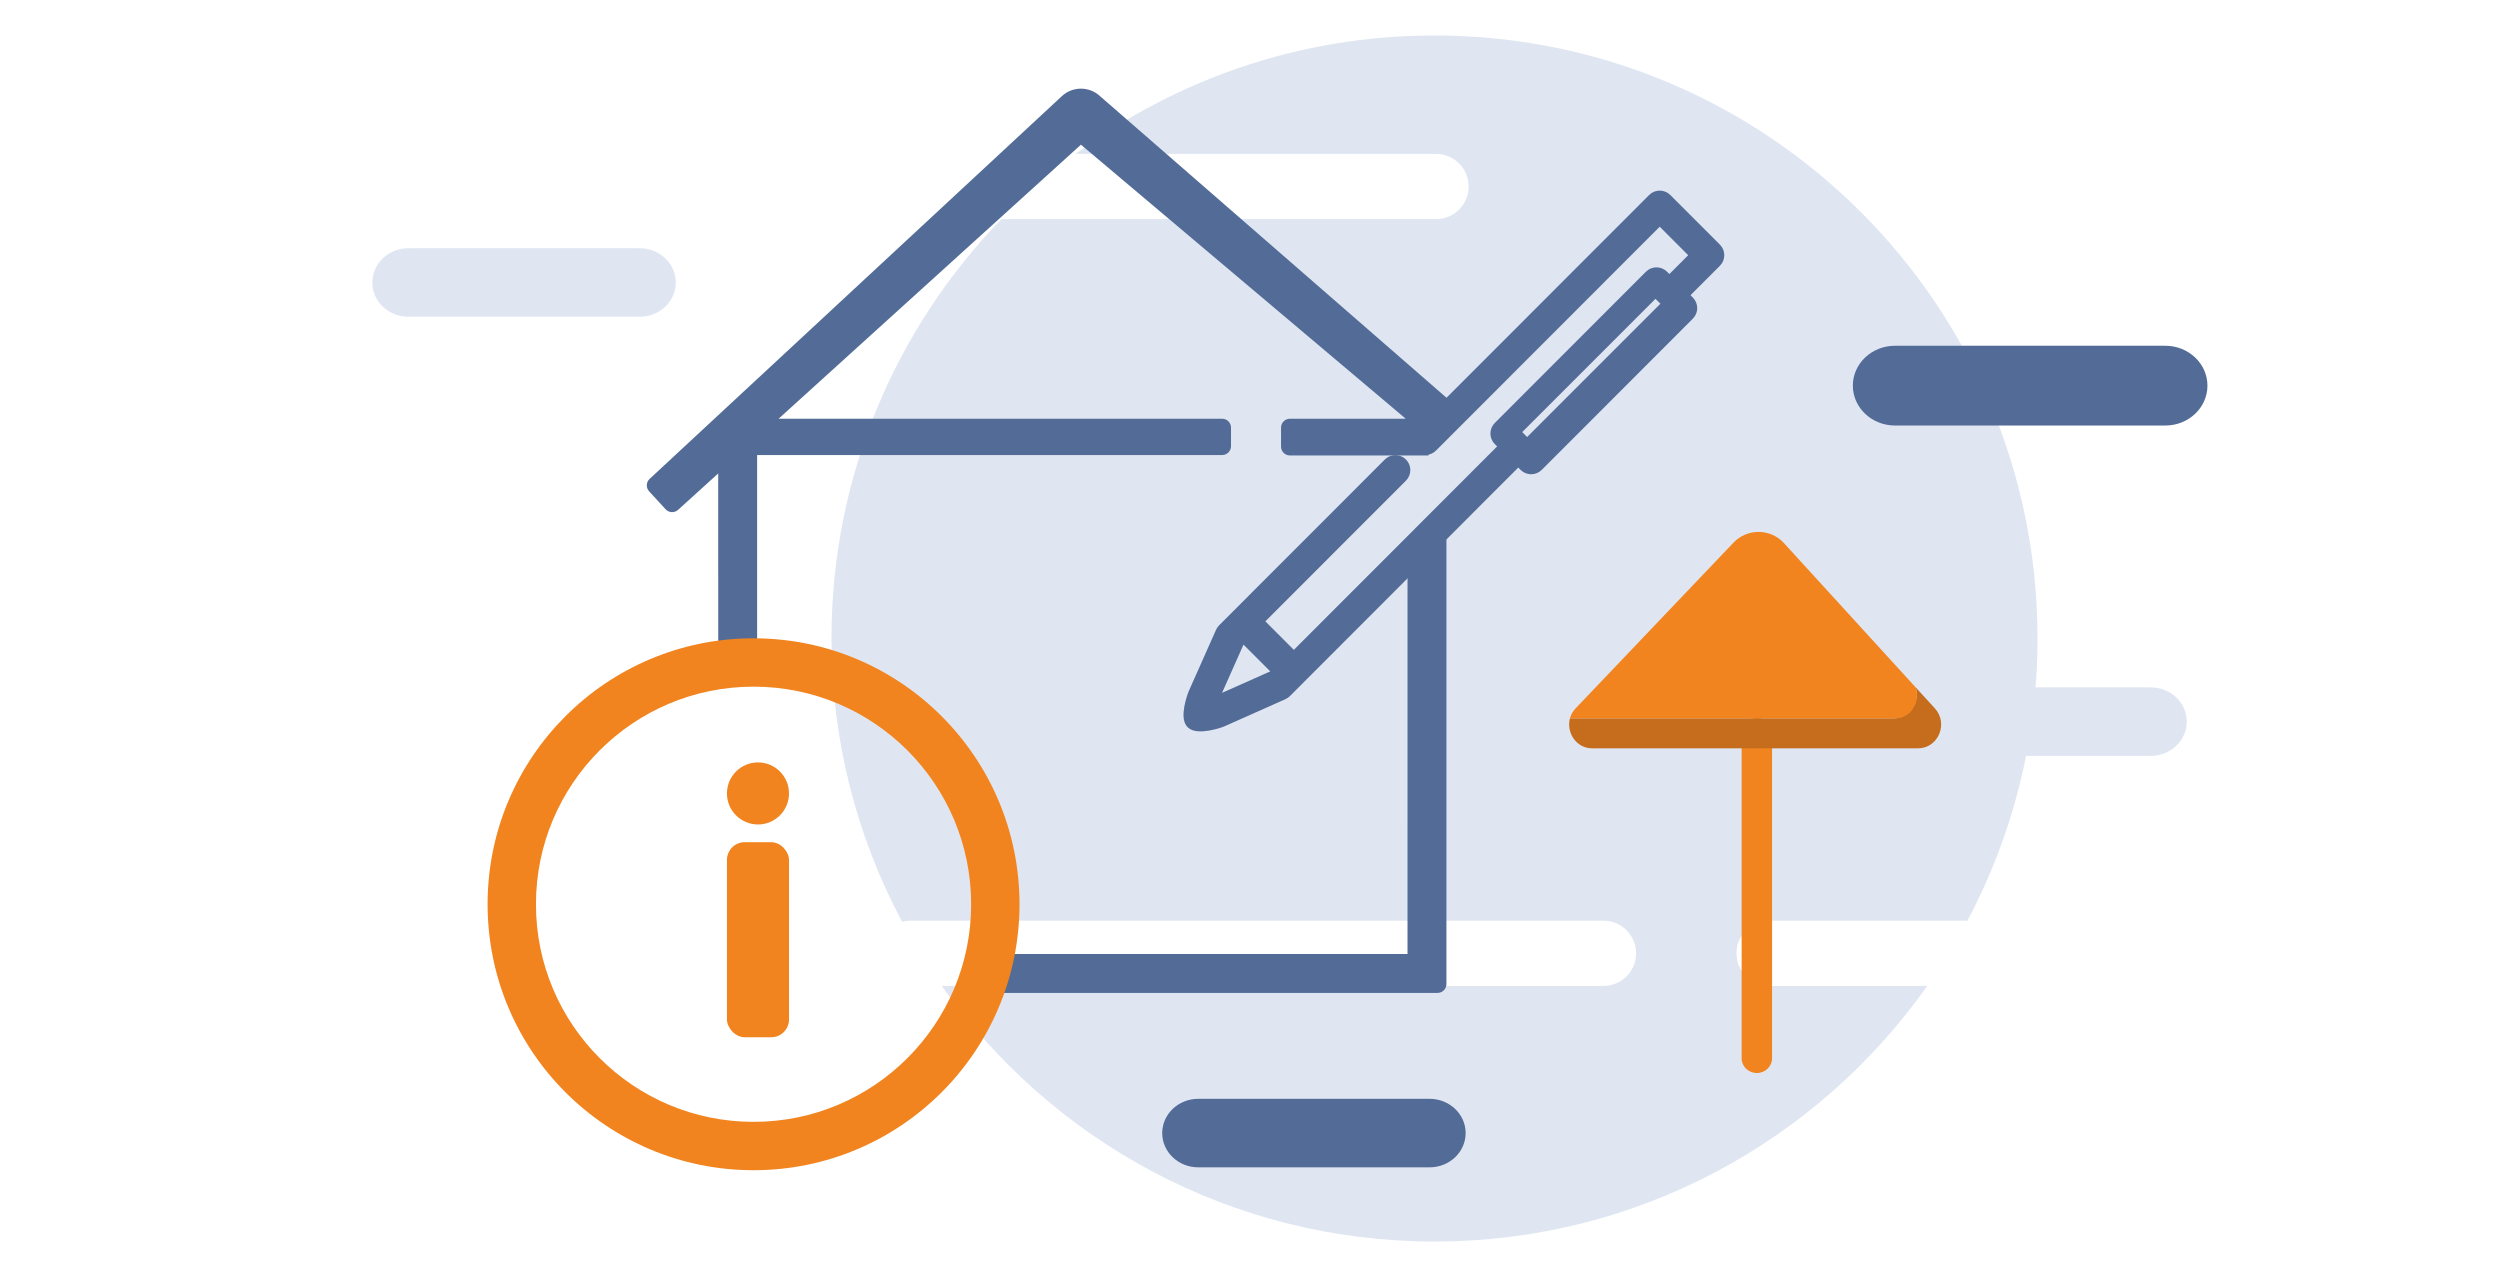 <?xml version="1.0" encoding="UTF-8"?>
<svg width="282px" height="145px" viewBox="0 0 282 145" version="1.1" xmlns="http://www.w3.org/2000/svg" xmlns:xlink="http://www.w3.org/1999/xlink">
    <!-- Generator: Sketch 60.1 (88133) - https://sketch.com -->
    <title>Habilidades comerciales</title>
    <desc>Created with Sketch.</desc>
    <defs>
        <path d="M79.327,13.359 L119.982,13.359 C122.016,13.359 123.662,15.009 123.662,17.041 C123.662,19.075 122.016,20.72 119.982,20.72 L70.949,20.72 C59.095,32.965 51.789,49.636 51.789,68.021 C51.789,79.57 54.676,90.442 59.753,99.969 C60.035,99.898 60.325,99.851 60.629,99.851 L138.87,99.851 C140.903,99.851 142.55,101.5 142.55,103.532 C142.55,105.567 140.903,107.212 138.87,107.212 L64.228,107.212 C76.546,124.648 96.84,136.047 119.812,136.047 C142.783,136.047 163.078,124.648 175.395,107.212 L157.554,107.212 C155.52,107.212 153.874,105.567 153.874,103.532 C153.874,101.5 155.52,99.851 157.554,99.851 L179.929,99.851 C184.969,90.353 187.835,79.525 187.835,68.021 C187.835,30.455 157.381,0 119.812,0 C104.643,0 90.637,4.968 79.327,13.359 Z" id="path-1"></path>
        <path d="M93.166,119.946 C90.919,119.946 89.097,121.678 89.097,123.812 C89.097,125.945 90.919,127.677 93.166,127.677 L119.257,127.677 C121.503,127.677 123.325,125.945 123.325,123.812 C123.325,121.678 121.503,119.946 119.257,119.946 L93.166,119.946 Z" id="path-3"></path>
        <path d="M171.756,35 C169.13,35 167,37.017 167,39.5 C167,41.983 169.13,44 171.756,44 L202.245,44 C204.87,44 207,41.983 207,39.5 C207,37.017 204.87,35 202.245,35 L171.756,35 Z" id="path-5"></path>
        <path d="M174.507,73.533 C172.262,73.533 170.441,75.266 170.441,77.399 C170.441,79.533 172.262,81.264 174.507,81.264 L200.603,81.264 C202.847,81.264 204.668,79.533 204.668,77.399 C204.668,75.266 202.847,73.533 200.603,73.533 L174.507,73.533 Z" id="path-7"></path>
        <path d="M19.456,22.636 L19.456,59.38 C19.456,60.294 20.224,61.036 21.173,61.036 C22.121,61.036 22.889,60.294 22.889,59.38 L22.889,22.636 C22.889,21.723 22.121,20.981 21.173,20.981 C20.224,20.981 19.456,21.723 19.456,22.636 Z" id="path-9"></path>
        <path d="M36.597,21.031 L0.089,21.031 C-0.333,22.624 0.786,24.414 2.616,24.414 L39.344,24.414 C41.633,24.414 42.817,21.609 41.249,19.897 L39.099,17.547 C39.595,19.165 38.465,21.031 36.597,21.031 Z" id="path-11"></path>
        <path d="M18.52,1.228 L0.713,19.921 C0.395,20.257 0.196,20.638 0.089,21.031 L36.751,21.031 C38.628,21.031 39.598,19.131 39.099,17.547 L24.2,1.228 C23.432,0.409 22.397,5.32907052e-14 21.361,5.32907052e-14 C20.326,5.32907052e-14 19.29,0.409 18.52,1.228 Z" id="path-13"></path>
    </defs>
    <g id="Habilidades-comerciales" stroke="none" stroke-width="1" fill="none" fill-rule="evenodd">
        <g id="bg" transform="translate(42, 4)">
            <mask id="mask-2" fill="white">
                <use xlink:href="#path-1"></use>
            </mask>
            <use id="path-1" fill="#DFE6F2" xlink:href="#path-1"></use>
            <mask id="mask-4" fill="white">
                <use xlink:href="#path-3"></use>
            </mask>
            <use id="path-3" fill="#536C97" xlink:href="#path-3"></use>
            <mask id="mask-6" fill="white">
                <use xlink:href="#path-5"></use>
            </mask>
            <use id="path-3-copy" fill="#536C97" xlink:href="#path-5"></use>
            <mask id="mask-8" fill="white">
                <use xlink:href="#path-7"></use>
            </mask>
            <use id="path-13" fill="#DFE6F2" xlink:href="#path-7"></use>
            <path d="M4.067,24 C1.822,24 -4.26325641e-14,25.731 -4.26325641e-14,27.864 C-4.26325641e-14,29.999 1.822,31.73 4.067,31.73 L30.161,31.73 C32.407,31.73 34.229,29.999 34.229,27.864 C34.229,25.731 32.407,24 30.161,24 L4.067,24 Z" id="path-9" fill="#DFE6F2"></path>
        </g>
        <g id="property" transform="translate(72, 10)" fill="#536C97">
            <path d="M91.157,50.069 L91.157,101 C91.157,101.552 90.709,102 90.157,102 L39.912,102 L39.912,97.609 L86.767,97.608 L86.768,52.842 L91.157,50.069 Z M52.08,0.844 L92.699,36.201 C93.115,36.563 93.159,37.195 92.797,37.612 C92.791,37.619 92.784,37.625 92.778,37.632 L90.919,39.653 C90.557,40.047 89.948,40.086 89.538,39.74 L89.137,39.402 L89.138,41.377 L73.502,41.377 C72.95,41.377 72.502,40.93 72.502,40.377 L72.502,38.232 C72.502,37.68 72.95,37.232 73.502,37.232 L86.566,37.232 L49.929,6.321 L15.826,37.232 L65.859,37.232 C66.411,37.232 66.859,37.68 66.859,38.232 L66.859,40.328 C66.859,40.881 66.411,41.328 65.859,41.328 L13.404,41.328 L13.404,65.682 L9.015,65.682 L9.014,43.407 L4.489,47.509 C4.082,47.878 3.453,47.85 3.081,47.446 L1.224,45.426 C0.851,45.021 0.876,44.391 1.279,44.016 L47.779,0.844 C48.988,-0.281 50.869,-0.281 52.08,0.844 Z" id="Combined-Shape"></path>
        </g>
        <path d="M194,28.788 C194,28.473 193.875,28.171 193.653,27.948 L188.055,22.348 C187.592,21.884 186.841,21.884 186.377,22.348 L159.951,48.792 C159.488,49.256 159.488,50.007 159.951,50.471 C160.183,50.703 160.487,50.819 160.79,50.819 C161.094,50.819 161.398,50.703 161.629,50.471 L187.216,24.866 L191.135,28.788 L188.306,31.62 L187.69,31.004 C187.227,30.54 186.476,30.54 186.012,31.004 L168.968,48.061 C168.504,48.525 168.504,49.276 168.968,49.74 L169.583,50.356 L145.945,74.01 L142.026,70.088 L158.239,53.864 C158.702,53.4 158.702,52.649 158.239,52.185 C157.775,51.722 157.024,51.721 156.561,52.185 L137.873,70.885 C137.77,70.988 137.687,71.109 137.628,71.242 L134.558,78.142 C134.387,78.527 133.534,80.984 134.343,81.702 C135.152,82.421 137.561,81.632 137.896,81.482 L144.791,78.411 C144.924,78.351 145.045,78.268 145.148,78.166 L171.26,52.035 L171.875,52.65 C172.107,52.882 172.411,52.998 172.715,52.998 C173.018,52.998 173.322,52.882 173.554,52.65 L176.329,49.873 L178.703,47.498 L190.599,35.594 C191.062,35.13 191.062,34.378 190.599,33.915 L189.984,33.299 L193.652,29.628 C193.875,29.405 194,29.103 194,28.788 Z M143.603,76.138 L137.213,78.983 C137.18,78.997 137.12,79.024 137.048,78.952 C136.976,78.88 137.003,78.82 137.017,78.787 L139.862,72.398 L140.259,72 L144,75.741 L143.603,76.138 Z M172.26,50 L171,48.74 L186.74,33 L188,34.26 L172.26,50 Z" id="Shape" stroke="#536C97" fill="#536C97"></path>
        <g id="info" transform="translate(55, 72)" fill="#F1841E">
            <path d="M30,0 C13.431,0 0,13.431 0,30 C0,46.569 13.431,60 30,60 C46.569,60 60,46.569 60,30 C60,13.431 46.569,0 30,0 Z M30,5.455 C43.556,5.455 54.545,16.444 54.545,30 C54.545,43.556 43.556,54.545 30,54.545 C16.444,54.545 5.455,43.556 5.455,30 C5.455,16.444 16.444,5.455 30,5.455 Z" id="Oval"></path>
            <rect id="Rectangle" x="27" y="23" width="7" height="22" rx="2"></rect>
            <circle id="Oval" cx="30.5" cy="17.5" r="3.5"></circle>
        </g>
        <g id="Group" transform="translate(177, 60)">
            <mask id="mask-10" fill="white">
                <use xlink:href="#path-9"></use>
            </mask>
            <use id="path-11" fill="#F1841E" xlink:href="#path-9"></use>
            <mask id="mask-12" fill="white">
                <use xlink:href="#path-11"></use>
            </mask>
            <use id="path-13" fill="#C56C1D" xlink:href="#path-11"></use>
            <mask id="mask-14" fill="white">
                <use xlink:href="#path-13"></use>
            </mask>
            <use id="path-15" fill="#F1841E" xlink:href="#path-13"></use>
        </g>
    </g>
</svg>